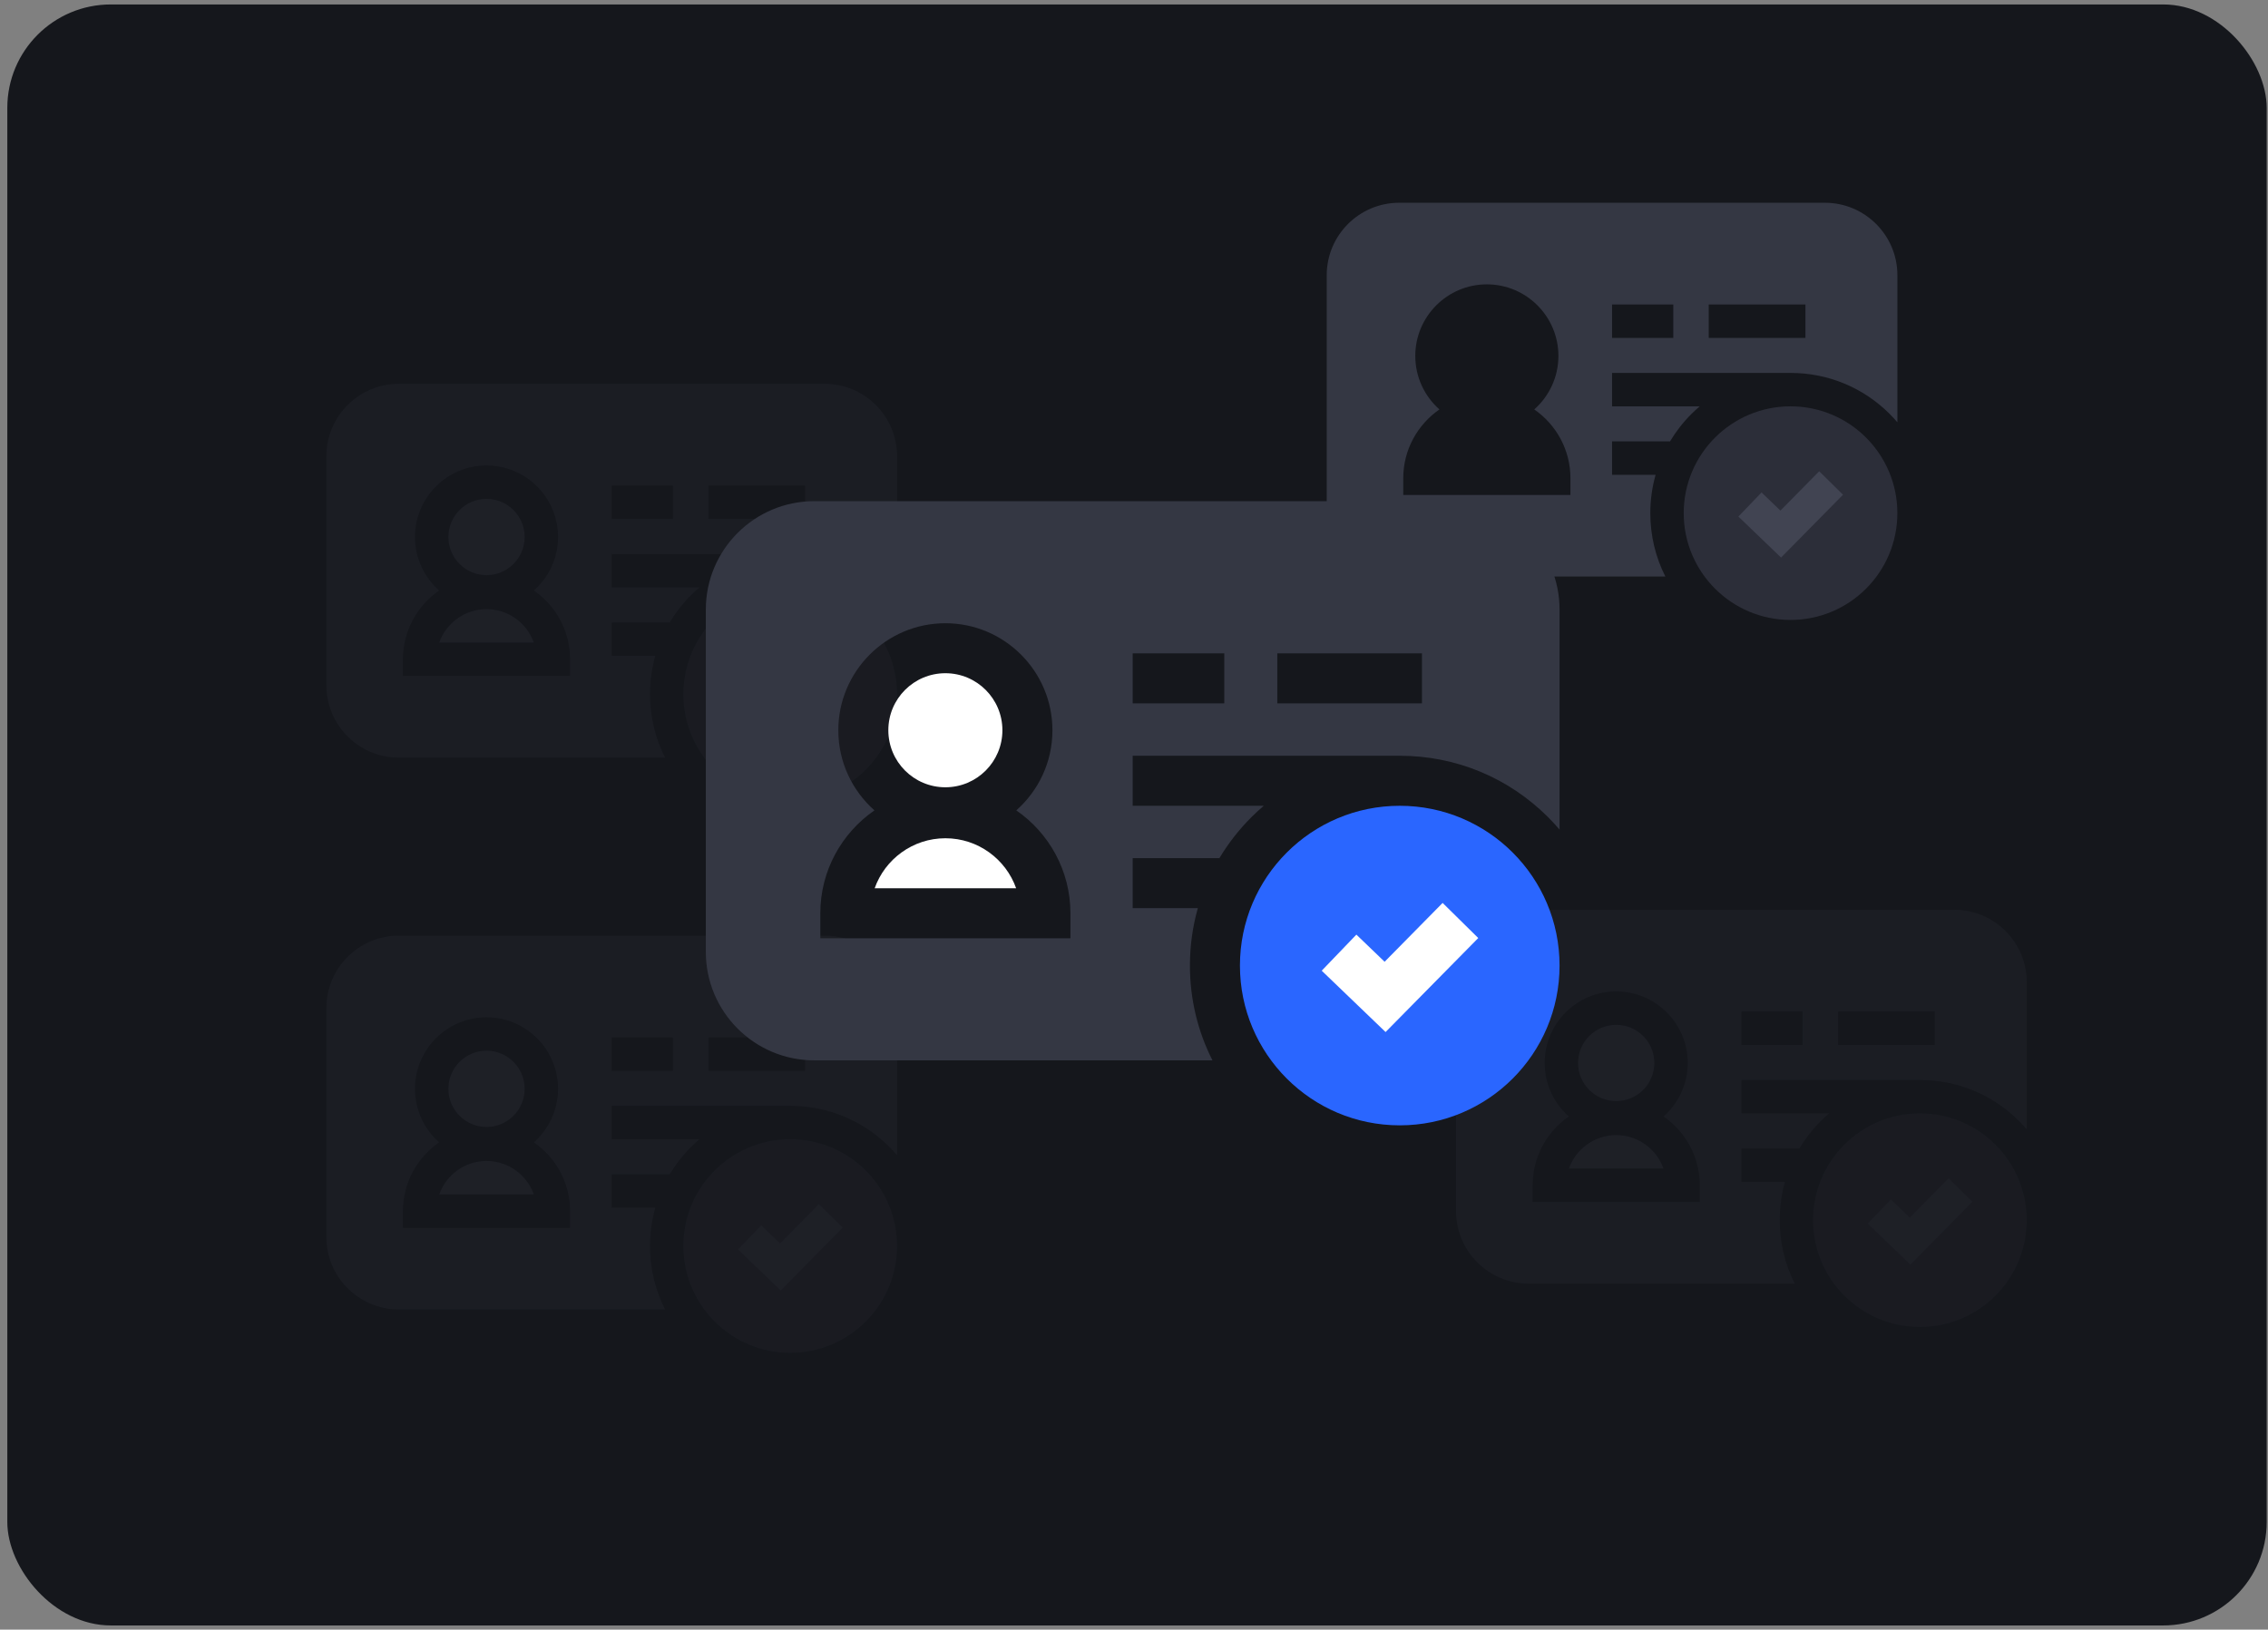 <svg width="263" height="189" viewBox="0 0 263 189" fill="none" xmlns="http://www.w3.org/2000/svg">
<rect x="0" y="0" width="263" height="189" fill="#808080" stroke="none"/>
<rect x="0.848" y="0.516" width="262" height="188" rx="12" fill="#15171C"/>
<g opacity="0.2">
<circle cx="91.619" cy="144.466" r="9.435" fill="#414452"/>
<path d="M56.417 130.702C58.859 130.702 60.839 128.722 60.839 126.281C60.839 123.839 58.859 121.859 56.417 121.859C53.976 121.859 51.996 123.839 51.996 126.281C51.996 128.722 53.976 130.702 56.417 130.702Z" fill="#414452"/>
<path d="M56.418 134.648C53.89 134.648 51.734 136.269 50.934 138.526H61.902C61.101 136.269 58.945 134.648 56.418 134.648Z" fill="#414452"/>
<path d="M75.372 144.517C75.372 142.991 75.582 141.498 75.986 140.069H70.936V136.191H77.657C78.341 135.048 79.17 133.982 80.136 133.016C80.446 132.706 80.767 132.411 81.096 132.13H70.936V128.252H91.637C95.981 128.252 100.065 129.944 103.137 133.016C103.447 133.326 103.742 133.646 104.024 133.976V116.917C104.024 112.284 100.255 108.516 95.623 108.516H46.249C41.617 108.516 37.848 112.284 37.848 116.917V143.465C37.848 148.097 41.617 151.866 46.249 151.866H77.119C75.977 149.616 75.372 147.113 75.372 144.517ZM48.118 126.278C48.118 121.702 51.84 117.979 56.416 117.979C60.992 117.979 64.715 121.702 64.715 126.278C64.715 128.746 63.631 130.965 61.914 132.486C64.447 134.237 66.11 137.159 66.11 140.464V142.403H46.723V140.464C46.723 137.159 48.386 134.237 50.918 132.486C49.202 130.965 48.118 128.746 48.118 126.278ZM78.036 124.19H70.936V120.313H78.036V124.19ZM93.359 124.19H82.147V120.313H93.359V124.19Z" fill="#343743"/>
<path d="M91.633 132.125C84.792 132.125 79.246 137.671 79.246 144.512C79.246 151.353 84.792 156.899 91.633 156.899C98.474 156.899 104.02 151.353 104.02 144.512C104.02 137.671 98.474 132.125 91.633 132.125ZM85.585 144.909L88.271 142.113L90.46 144.217L94.957 139.656L97.719 142.378L90.534 149.666L85.585 144.909Z" fill="#2C2E39"/>
</g>
<circle cx="207.619" cy="59.467" r="9.435" fill="#414452"/>
<path d="M191.372 59.517C191.372 57.991 191.582 56.498 191.986 55.069H186.936V51.191H193.657C194.341 50.048 195.17 48.982 196.136 48.016C196.446 47.706 196.767 47.411 197.096 47.13H186.936V43.252H207.637C211.981 43.252 216.065 44.944 219.137 48.016C219.447 48.326 219.742 48.647 220.024 48.976V31.917C220.024 27.284 216.255 23.516 211.623 23.516H162.249C157.616 23.516 153.848 27.284 153.848 31.917V58.465C153.848 63.097 157.616 66.866 162.249 66.866H193.119C191.977 64.616 191.372 62.113 191.372 59.517ZM164.118 41.278C164.118 36.702 167.841 32.979 172.416 32.979C176.992 32.979 180.715 36.702 180.715 41.278C180.715 43.746 179.631 45.965 177.915 47.486C180.447 49.237 182.11 52.159 182.11 55.464V57.403H162.723V55.464C162.723 52.16 164.386 49.237 166.918 47.486C165.202 45.965 164.118 43.746 164.118 41.278ZM194.036 39.19H186.936V35.313H194.036V39.19ZM209.359 39.19H198.147V35.313H209.359V39.19Z" fill="#343743"/>
<path d="M207.633 47.125C200.792 47.125 195.246 52.671 195.246 59.512C195.246 66.353 200.792 71.899 207.633 71.899C214.474 71.899 220.02 66.353 220.02 59.512C220.02 52.671 214.474 47.125 207.633 47.125ZM201.585 59.91L204.271 57.113L206.46 59.217L210.957 54.656L213.718 57.378L206.534 64.665L201.585 59.91Z" fill="#2C2E39"/>
<g opacity="0.2">
<circle cx="91.619" cy="80.466" r="9.435" fill="white"/>
<path d="M56.417 66.702C58.859 66.702 60.839 64.722 60.839 62.281C60.839 59.839 58.859 57.859 56.417 57.859C53.976 57.859 51.996 59.839 51.996 62.281C51.996 64.722 53.976 66.702 56.417 66.702Z" fill="#414452"/>
<path d="M56.418 70.648C53.89 70.648 51.734 72.269 50.934 74.526H61.902C61.101 72.269 58.945 70.648 56.418 70.648Z" fill="#414452"/>
<path d="M75.372 80.517C75.372 78.991 75.582 77.498 75.986 76.069H70.936V72.191H77.657C78.341 71.048 79.17 69.982 80.136 69.016C80.446 68.706 80.767 68.411 81.096 68.13H70.936V64.252H91.637C95.981 64.252 100.065 65.944 103.137 69.016C103.447 69.326 103.742 69.647 104.024 69.976V52.917C104.024 48.284 100.255 44.516 95.623 44.516H46.249C41.617 44.516 37.848 48.284 37.848 52.917V79.465C37.848 84.097 41.617 87.866 46.249 87.866H77.119C75.977 85.616 75.372 83.113 75.372 80.517ZM48.118 62.278C48.118 57.702 51.84 53.979 56.416 53.979C60.992 53.979 64.715 57.702 64.715 62.278C64.715 64.746 63.631 66.965 61.914 68.486C64.447 70.237 66.11 73.159 66.11 76.464V78.403H46.723V76.464C46.723 73.159 48.386 70.237 50.918 68.486C49.202 66.965 48.118 64.746 48.118 62.278ZM78.036 60.19H70.936V56.313H78.036V60.19ZM93.359 60.19H82.147V56.313H93.359V60.19Z" fill="#343743"/>
<path d="M91.633 68.125C84.792 68.125 79.246 73.671 79.246 80.512C79.246 87.353 84.792 92.899 91.633 92.899C98.474 92.899 104.02 87.353 104.02 80.512C104.02 73.671 98.474 68.125 91.633 68.125ZM85.585 80.909L88.271 78.113L90.46 80.217L94.957 75.656L97.719 78.378L90.534 85.665L85.585 80.909Z" fill="#2C2E39"/>
</g>
<g opacity="0.2">
<circle cx="222.619" cy="141.466" r="9.435" fill="#414452"/>
<path d="M187.417 127.702C189.859 127.702 191.839 125.722 191.839 123.281C191.839 120.839 189.859 118.859 187.417 118.859C184.976 118.859 182.996 120.839 182.996 123.281C182.996 125.722 184.976 127.702 187.417 127.702Z" fill="#414452"/>
<path d="M187.418 131.648C184.89 131.648 182.734 133.269 181.934 135.526H192.902C192.101 133.269 189.945 131.648 187.418 131.648Z" fill="#414452"/>
<path d="M206.372 141.517C206.372 139.991 206.582 138.498 206.986 137.069H201.936V133.191H208.657C209.341 132.048 210.17 130.982 211.136 130.016C211.446 129.706 211.767 129.411 212.096 129.13H201.936V125.252H222.637C226.981 125.252 231.065 126.944 234.137 130.016C234.447 130.326 234.742 130.646 235.024 130.976V113.917C235.024 109.284 231.255 105.516 226.623 105.516H177.249C172.616 105.516 168.848 109.284 168.848 113.917V140.465C168.848 145.097 172.616 148.866 177.249 148.866H208.119C206.977 146.616 206.372 144.113 206.372 141.517ZM179.118 123.278C179.118 118.702 182.841 114.979 187.416 114.979C191.992 114.979 195.715 118.702 195.715 123.278C195.715 125.746 194.631 127.965 192.915 129.486C195.447 131.237 197.11 134.159 197.11 137.464V139.403H177.723V137.464C177.723 134.159 179.386 131.237 181.918 129.486C180.202 127.965 179.118 125.746 179.118 123.278ZM209.036 121.19H201.936V117.313H209.036V121.19ZM224.359 121.19H213.147V117.313H224.359V121.19Z" fill="#343743"/>
<path d="M222.633 129.125C215.792 129.125 210.246 134.671 210.246 141.512C210.246 148.353 215.792 153.899 222.633 153.899C229.474 153.899 235.02 148.353 235.02 141.512C235.02 134.671 229.474 129.125 222.633 129.125ZM216.585 141.909L219.271 139.113L221.46 141.217L225.957 136.656L228.718 139.378L221.534 146.666L216.585 141.909Z" fill="#2C2E39"/>
</g>
<circle cx="162.283" cy="111.912" r="14.115" fill="white"/>
<path d="M109.626 91.307C113.279 91.307 116.24 88.345 116.24 84.692C116.24 81.039 113.279 78.078 109.626 78.078C105.973 78.078 103.012 81.039 103.012 84.692C103.012 88.345 105.973 91.307 109.626 91.307Z" fill="white"/>
<path d="M109.63 97.219C105.849 97.219 102.623 99.643 101.426 103.02H117.834C116.637 99.643 113.411 97.219 109.63 97.219Z" fill="white"/>
<path d="M137.985 111.983C137.985 109.7 138.298 107.466 138.902 105.329H131.348V99.528H141.403C142.426 97.818 143.666 96.223 145.112 94.778C145.575 94.314 146.055 93.873 146.548 93.452H131.348V87.651H162.317C168.816 87.651 174.926 90.182 179.522 94.778C179.985 95.241 180.427 95.721 180.848 96.214V70.693C180.848 63.763 175.21 58.125 168.279 58.125H94.416C87.486 58.125 81.848 63.763 81.848 70.693V110.409C81.848 117.339 87.486 122.977 94.416 122.977H140.598C138.89 119.611 137.985 115.867 137.985 111.983ZM97.212 84.697C97.212 77.852 102.781 72.282 109.627 72.282C116.472 72.282 122.042 77.852 122.042 84.697C122.042 88.39 120.419 91.709 117.852 93.986C121.64 96.605 124.129 100.976 124.129 105.92V108.821H95.125V105.92C95.125 100.976 97.613 96.605 101.402 93.986C98.834 91.709 97.212 88.39 97.212 84.697ZM141.97 81.575H131.348V75.774H141.97V81.575ZM164.892 81.575H148.12V75.774H164.892V81.575Z" fill="#343743"/>
<path d="M162.316 93.453C152.082 93.453 143.785 101.75 143.785 111.984C143.785 122.218 152.082 130.515 162.316 130.515C172.55 130.515 180.847 122.218 180.847 111.984C180.847 101.75 172.55 93.453 162.316 93.453ZM153.268 112.579L157.287 108.396L160.562 111.543L167.289 104.719L171.42 108.791L160.673 119.694L153.268 112.579Z" fill="#2A66FF"/>
</svg>
